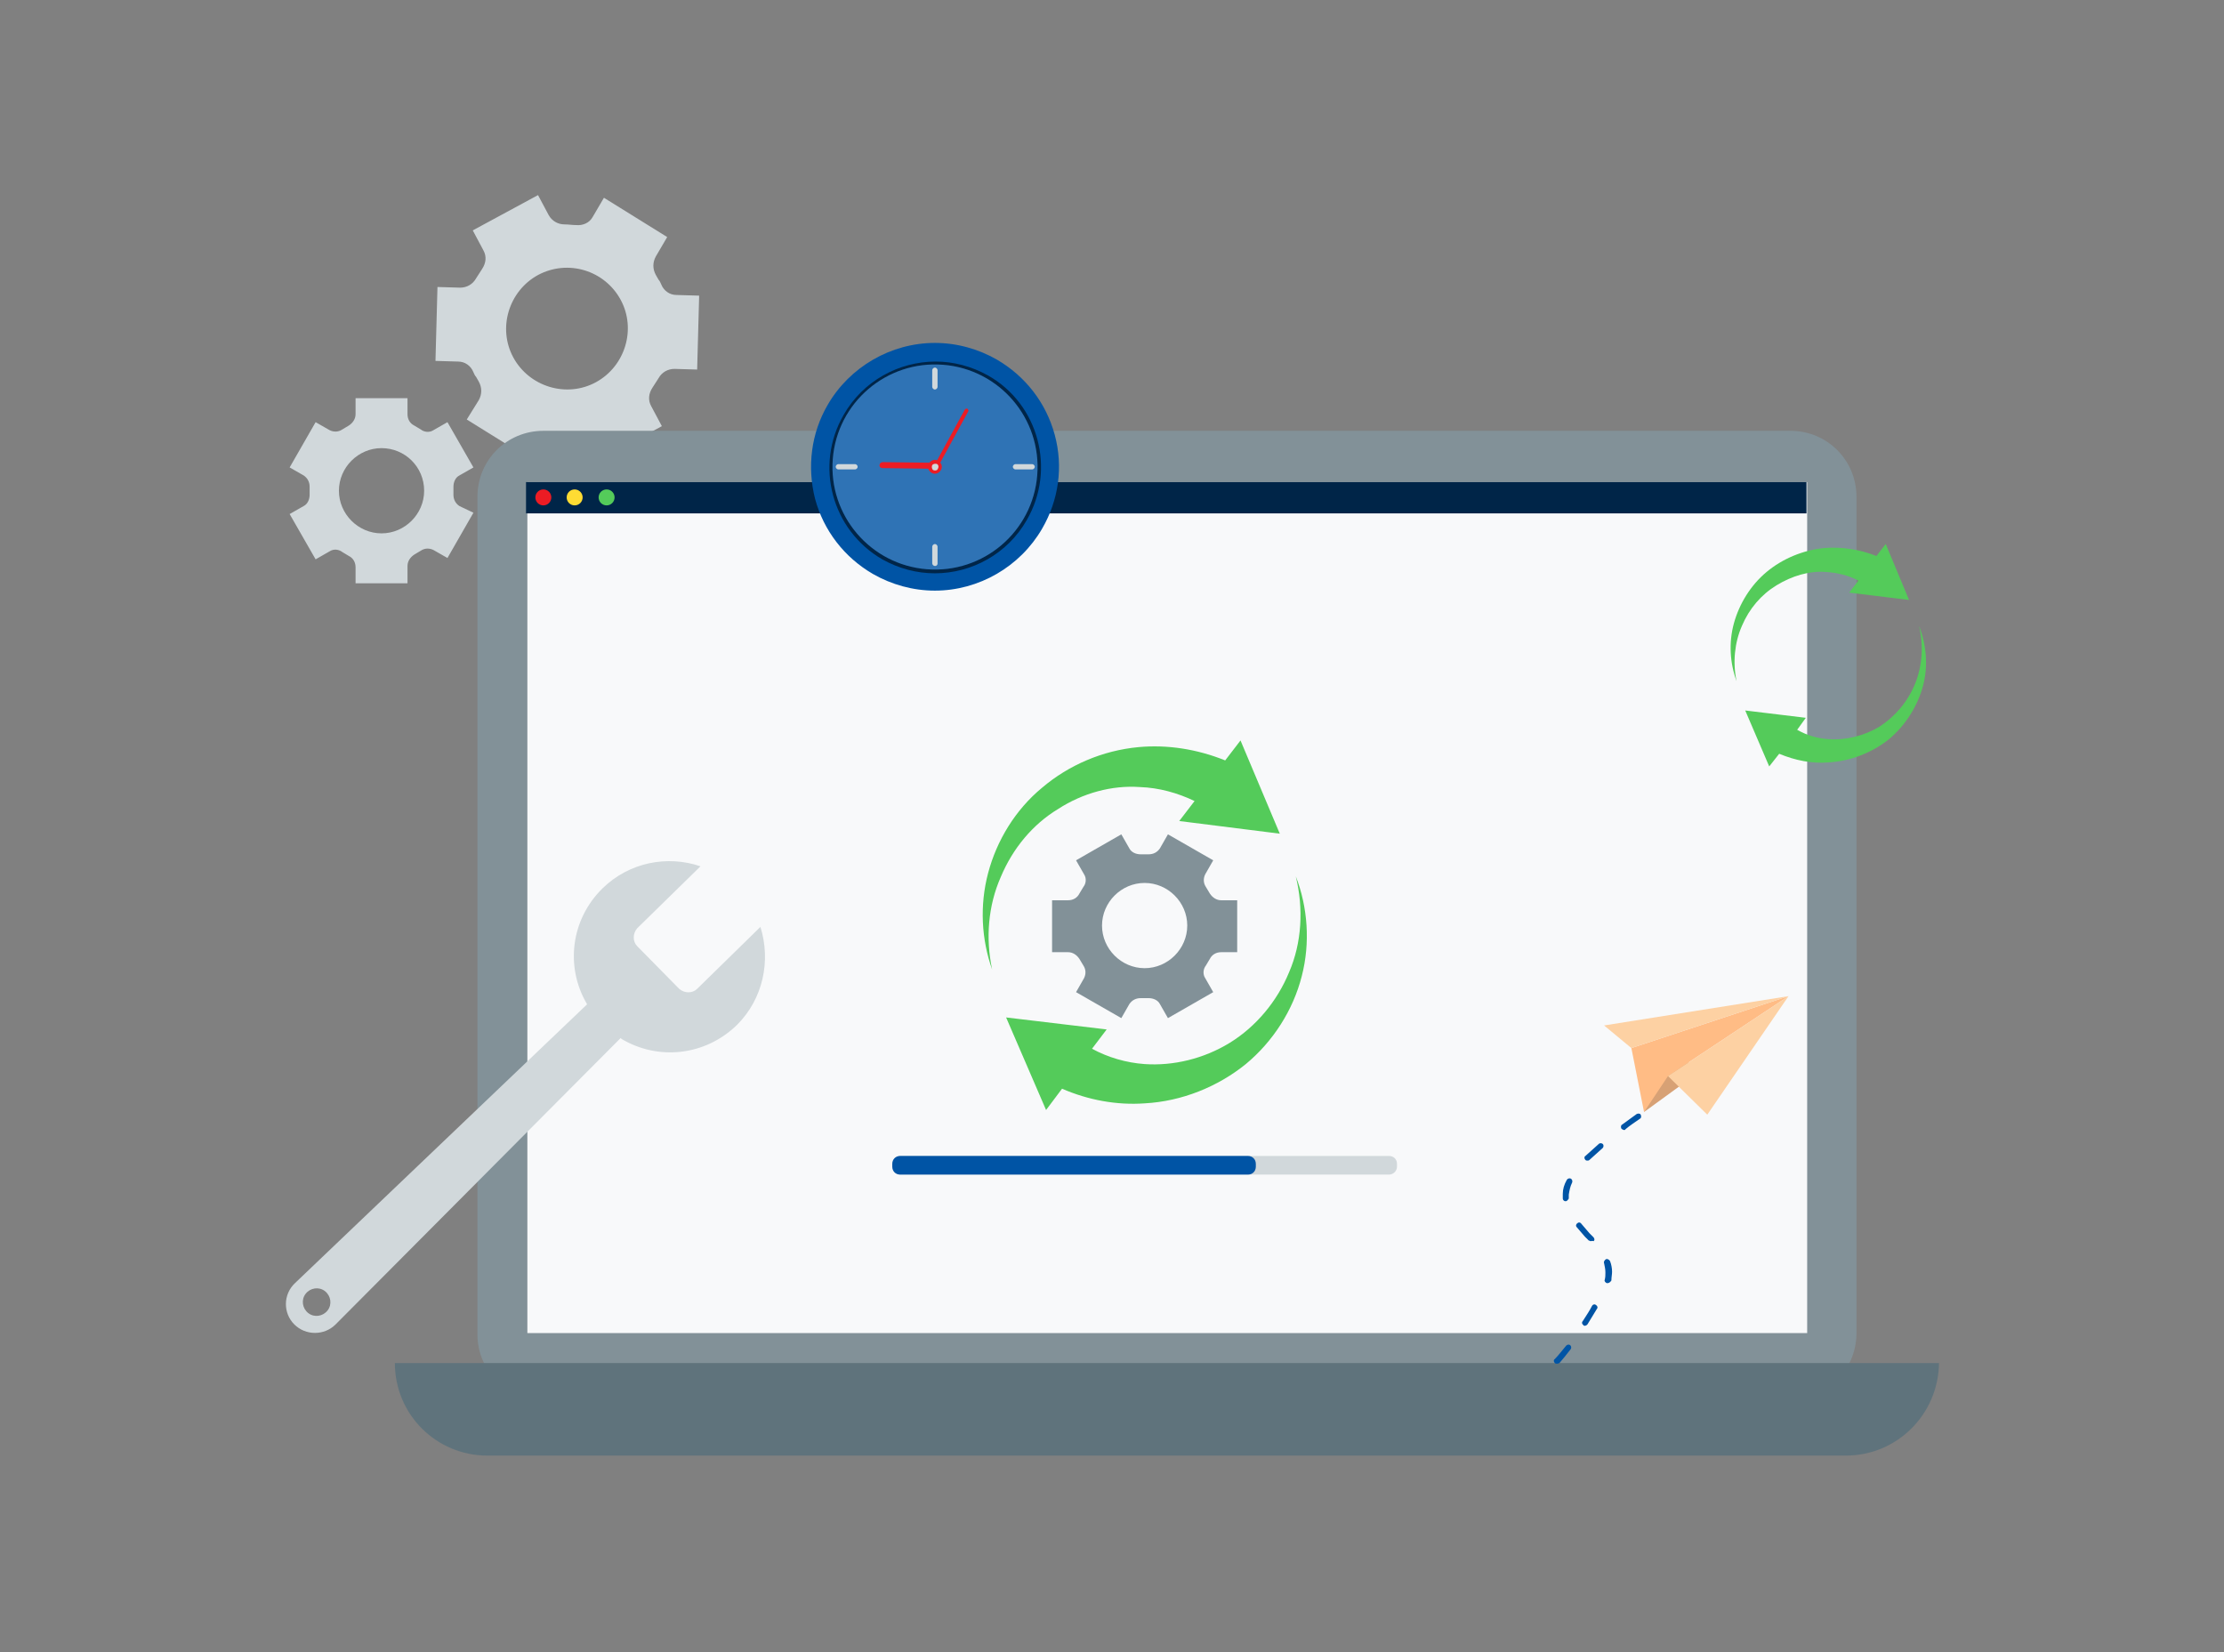 <svg width="420" height="312" viewBox="0 0 420 312" fill="none" xmlns="http://www.w3.org/2000/svg">
<rect x="0" y="0" width="420" height="312" fill="#808080" stroke="none"/>
<path d="M125.999 44.766L114.053 37.347L111.915 40.994C111.286 42.125 110.029 42.628 108.771 42.503C108.017 42.503 107.388 42.377 106.633 42.377C105.376 42.377 104.244 41.748 103.616 40.616L101.604 36.844L89.28 43.509L91.292 47.281C91.921 48.413 91.795 49.67 91.041 50.802C90.663 51.431 90.286 51.934 89.909 52.563C89.28 53.694 88.148 54.323 86.891 54.323L82.615 54.197L82.238 68.155L86.514 68.281C87.771 68.281 88.903 69.036 89.406 70.293C89.532 70.545 89.657 70.922 89.909 71.173C90.035 71.425 90.286 71.802 90.412 72.054C91.041 73.185 91.041 74.443 90.412 75.575L88.148 79.221L100.095 86.64L102.358 82.994C102.987 81.862 104.244 81.359 105.502 81.485C106.256 81.485 106.885 81.611 107.639 81.611C108.897 81.611 110.029 82.239 110.657 83.371L112.669 87.143L124.993 80.479L122.981 76.706C122.352 75.575 122.478 74.317 123.232 73.185C123.61 72.557 123.987 72.054 124.364 71.425C124.993 70.293 126.125 69.664 127.382 69.664L131.657 69.79L132.035 55.832L127.759 55.706C126.502 55.706 125.37 54.952 124.867 53.694C124.741 53.443 124.616 53.066 124.364 52.814C124.238 52.563 123.987 52.185 123.861 51.934C123.232 50.802 123.232 49.545 123.861 48.413L125.999 44.766ZM117.196 56.587C120.214 62.119 118.077 69.161 112.544 72.179C107.011 75.197 99.969 73.06 96.951 67.527C93.933 61.994 96.071 54.952 101.604 51.934C107.262 48.916 114.178 51.054 117.196 56.587Z" fill="#D1D8DB"/>
<path d="M89.406 88.275L84.502 79.724L81.861 81.233C81.106 81.736 80.1 81.61 79.472 81.107C79.094 80.856 78.591 80.605 78.214 80.353C77.46 79.976 76.957 79.221 76.957 78.215V75.197H67.148V78.215C67.148 79.096 66.645 79.85 65.891 80.353C65.514 80.605 65.011 80.856 64.633 81.107C63.879 81.61 62.999 81.61 62.244 81.233L59.603 79.724L54.699 88.275L57.34 89.784C58.094 90.287 58.472 91.042 58.472 91.922C58.472 92.173 58.472 92.425 58.472 92.676C58.472 92.928 58.472 93.179 58.472 93.431C58.472 94.311 58.094 95.191 57.34 95.569L54.699 97.078L59.603 105.628L62.244 104.119C62.999 103.616 64.005 103.742 64.633 104.245C65.011 104.497 65.514 104.748 65.891 105C66.645 105.377 67.148 106.131 67.148 107.137V110.155H76.957V106.886C76.957 106.006 77.46 105.251 78.214 104.748C78.591 104.497 79.094 104.245 79.472 103.994C80.226 103.491 81.106 103.491 81.861 103.868L84.502 105.377L89.406 96.826L86.765 95.569C86.011 95.066 85.633 94.311 85.633 93.431C85.633 93.179 85.633 92.928 85.633 92.676C85.633 92.425 85.633 92.173 85.633 91.922C85.633 91.042 86.011 90.161 86.765 89.784L89.406 88.275ZM80.1 92.676C80.1 97.078 76.454 100.724 72.052 100.724C67.651 100.724 64.005 97.078 64.005 92.676C64.005 88.275 67.651 84.628 72.052 84.628C76.454 84.628 80.1 88.149 80.1 92.676Z" fill="#D1D8DB"/>
<path d="M338.014 264.449H102.613C95.823 264.449 90.164 258.916 90.164 252V93.808C90.164 86.892 95.697 81.359 102.613 81.359H338.14C345.056 81.359 350.589 86.892 350.589 93.808V252C350.463 258.79 344.931 264.449 338.014 264.449Z" fill="#829198"/>
<path d="M348.576 274.886H92.049C82.367 274.886 74.57 267.09 74.57 257.407H366.181C366.055 267.09 358.259 274.886 348.576 274.886Z" fill="#5F737C"/>
<path d="M341.282 91.042H99.594V251.749H341.282V91.042Z" fill="#F8F9FA"/>
<path d="M341.154 91.042H99.34V96.952H341.154V91.042Z" fill="#002548"/>
<path d="M102.611 95.442C103.444 95.442 104.12 94.767 104.12 93.933C104.12 93.1 103.444 92.425 102.611 92.425C101.777 92.425 101.102 93.1 101.102 93.933C101.102 94.767 101.777 95.442 102.611 95.442Z" fill="#EC1C24"/>
<path d="M108.521 95.442C109.354 95.442 110.03 94.767 110.03 93.933C110.03 93.1 109.354 92.425 108.521 92.425C107.687 92.425 107.012 93.1 107.012 93.933C107.012 94.767 107.687 95.442 108.521 95.442Z" fill="#FFDC33"/>
<path d="M114.556 95.442C115.389 95.442 116.065 94.767 116.065 93.933C116.065 93.1 115.389 92.425 114.556 92.425C113.722 92.425 113.047 93.1 113.047 93.933C113.047 94.767 113.722 95.442 114.556 95.442Z" fill="#54CB5A"/>
<path d="M344.802 108.018C346.94 108.143 349.078 108.646 350.964 109.652L349.203 111.916L360.521 113.299L356.12 102.736L354.359 105C351.215 103.742 347.82 103.239 344.551 103.491C340.527 103.868 336.629 105.503 333.611 108.018C330.593 110.532 328.455 114.053 327.449 117.7C326.443 121.347 326.694 125.245 327.952 128.64C327.197 125.119 327.575 121.347 328.958 118.203C330.341 114.934 332.605 112.293 335.497 110.532C338.389 108.772 341.658 107.766 344.802 108.018Z" fill="#54CB5A"/>
<path d="M363.161 129.52C364.167 125.748 363.79 121.724 362.406 118.203C363.287 121.85 363.035 125.748 361.652 129.143C360.269 132.538 357.879 135.305 354.987 137.191C352.095 138.951 348.574 139.832 345.305 139.58C343.167 139.454 341.155 138.826 339.394 137.82L341.029 135.556L329.586 134.173L334.113 144.736L335.999 142.347C339.017 143.604 342.161 144.233 345.305 143.981C349.58 143.73 353.604 142.095 356.748 139.58C359.891 136.939 362.155 133.293 363.161 129.52Z" fill="#54CB5A"/>
<path d="M215.28 148.634C218.926 148.76 222.447 149.766 225.591 151.275L222.699 155.048L241.687 157.437L234.268 139.832L231.375 143.604C226.094 141.467 220.435 140.587 215.028 141.09C208.238 141.718 201.825 144.485 196.795 148.76C191.765 152.91 188.244 158.694 186.609 164.856C184.974 171.018 185.351 177.431 187.363 183.09C186.106 177.179 186.609 171.018 188.998 165.61C191.262 160.203 195.034 155.676 199.813 152.784C204.465 149.766 209.998 148.257 215.28 148.634Z" fill="#54CB5A"/>
<path d="M245.836 184.347C247.471 178.059 246.968 171.269 244.705 165.485C246.213 171.646 245.836 178.059 243.447 183.592C241.184 189.125 237.16 193.904 232.255 196.922C227.351 199.94 221.567 201.323 216.16 200.946C212.639 200.694 209.243 199.688 206.225 198.053L208.992 194.407L190.004 192.143L197.549 209.622L200.567 205.598C205.471 207.736 210.878 208.742 216.16 208.365C223.201 207.988 229.992 205.221 235.273 200.946C240.429 196.67 244.202 190.76 245.836 184.347Z" fill="#54CB5A"/>
<path d="M262.312 221.82H170.138C169.258 221.82 168.629 221.191 168.629 220.311V219.808C168.629 218.928 169.258 218.299 170.138 218.299H262.312C263.192 218.299 263.821 218.928 263.821 219.808V220.311C263.821 221.191 263.066 221.82 262.312 221.82Z" fill="#D1D8DB"/>
<path d="M235.654 221.82H170.013C169.133 221.82 168.504 221.191 168.504 220.311V219.808C168.504 218.928 169.133 218.299 170.013 218.299H235.654C236.534 218.299 237.163 218.928 237.163 219.808V220.311C237.163 221.191 236.534 221.82 235.654 221.82Z" fill="#0054A5"/>
<path d="M220.564 192.269L229.115 187.365L227.606 184.724C227.103 183.97 227.229 182.964 227.732 182.335C227.983 181.958 228.234 181.455 228.486 181.078C228.863 180.323 229.618 179.82 230.624 179.82H233.642V170.012H230.624C229.743 170.012 228.989 169.509 228.486 168.754C228.234 168.377 227.983 167.874 227.732 167.497C227.229 166.742 227.229 165.862 227.606 165.108L229.115 162.467L220.564 157.563L219.055 160.203C218.552 160.958 217.797 161.335 216.917 161.335C216.666 161.335 216.414 161.335 216.163 161.335C215.911 161.335 215.66 161.335 215.408 161.335C214.528 161.335 213.648 160.958 213.27 160.203L211.761 157.563L203.211 162.467L204.72 165.108C205.223 165.862 205.097 166.868 204.594 167.497C204.342 167.874 204.091 168.377 203.839 168.754C203.462 169.509 202.708 170.012 201.702 170.012H198.684V179.82H201.702C202.582 179.82 203.336 180.323 203.839 181.078C204.091 181.455 204.342 181.958 204.594 182.335C205.097 183.09 205.097 183.97 204.72 184.724L203.211 187.365L211.761 192.269L213.27 189.629C213.773 188.874 214.528 188.497 215.408 188.497C215.66 188.497 215.911 188.497 216.163 188.497C216.414 188.497 216.666 188.497 216.917 188.497C217.797 188.497 218.678 188.874 219.055 189.629L220.564 192.269ZM216.163 182.838C211.761 182.838 208.115 179.191 208.115 174.79C208.115 170.389 211.761 166.742 216.163 166.742C220.564 166.742 224.211 170.389 224.211 174.79C224.211 179.191 220.564 182.838 216.163 182.838Z" fill="#829198"/>
<path d="M143.604 175.042L131.658 186.737C130.778 187.617 129.269 187.617 128.263 186.737L120.341 178.689C119.46 177.809 119.46 176.3 120.341 175.294L132.287 163.599C125.999 161.461 118.832 162.844 113.802 167.749C107.766 173.659 106.76 182.587 110.784 189.503C110.784 189.503 110.784 189.629 110.909 189.629L55.706 242.317C53.442 244.455 53.442 247.976 55.58 250.114C57.718 252.252 61.239 252.252 63.377 250.114L117.197 196.042C117.197 196.042 117.323 196.042 117.323 196.168C124.239 200.317 133.167 199.437 139.203 193.527C144.107 188.623 145.616 181.455 143.604 175.042ZM61.867 247.473C60.987 248.605 59.353 248.856 58.221 247.976C57.089 247.096 56.838 245.461 57.718 244.329C58.598 243.198 60.233 242.946 61.364 243.826C62.496 244.707 62.748 246.341 61.867 247.473Z" fill="#D1D8DB"/>
<path d="M293.999 257.532C293.874 257.532 293.748 257.532 293.622 257.407C293.371 257.155 293.371 256.778 293.622 256.652C294.377 255.898 295.005 255.018 295.76 254.137C296.011 253.886 296.263 253.886 296.514 254.012C296.766 254.263 296.766 254.515 296.64 254.766C295.886 255.772 295.131 256.652 294.502 257.407C294.251 257.532 294.125 257.532 293.999 257.532ZM299.281 250.365C299.155 250.365 299.029 250.365 299.029 250.239C298.778 250.113 298.652 249.736 298.904 249.485C299.532 248.479 300.161 247.598 300.664 246.592C300.79 246.341 301.167 246.215 301.419 246.467C301.67 246.592 301.796 246.97 301.544 247.221C300.916 248.227 300.413 249.107 299.784 250.113C299.658 250.239 299.532 250.365 299.281 250.365ZM303.556 242.317H303.431C303.179 242.191 302.928 241.94 303.053 241.688C303.179 241.185 303.179 240.808 303.179 240.305C303.179 239.676 303.053 239.173 302.928 238.544C302.802 238.293 303.053 237.916 303.305 237.79C303.556 237.664 303.934 237.916 304.059 238.167C304.311 238.796 304.437 239.55 304.437 240.179C304.437 240.682 304.311 241.185 304.311 241.814C304.059 242.191 303.808 242.317 303.556 242.317ZM300.413 234.395C300.287 234.395 300.161 234.269 300.035 234.269L299.281 233.515C298.778 232.886 298.275 232.383 297.772 231.754C297.52 231.503 297.646 231.125 297.898 231C298.149 230.748 298.526 230.874 298.652 231.125C299.155 231.754 299.658 232.257 300.161 232.886L300.916 233.64C301.167 233.892 301.167 234.269 300.916 234.395C300.664 234.269 300.538 234.395 300.413 234.395ZM295.634 226.85C295.383 226.85 295.131 226.598 295.131 226.347C295.131 226.095 295.131 225.97 295.131 225.718C295.131 225.592 295.131 225.467 295.131 225.467C295.131 224.586 295.383 223.706 295.886 222.826C296.011 222.574 296.389 222.449 296.64 222.574C296.892 222.7 297.017 223.077 296.892 223.329C296.514 224.083 296.389 224.838 296.263 225.592C296.263 225.718 296.263 225.718 296.263 225.844C296.263 225.97 296.263 226.221 296.263 226.347C296.137 226.473 296.011 226.85 295.634 226.85ZM299.784 219.179C299.658 219.179 299.532 219.179 299.407 219.053C299.155 218.802 299.155 218.425 299.407 218.299C300.287 217.544 301.041 216.79 301.922 216.035C302.173 215.784 302.55 215.91 302.676 216.035C302.928 216.287 302.802 216.664 302.676 216.79C301.796 217.544 301.041 218.299 300.161 219.053C300.035 219.179 299.91 219.179 299.784 219.179ZM306.7 213.395C306.574 213.395 306.323 213.269 306.197 213.143C306.071 212.892 306.071 212.515 306.323 212.389C307.203 211.76 308.209 211.006 309.089 210.377C309.341 210.251 309.718 210.251 309.844 210.503C309.97 210.754 309.97 211.131 309.718 211.257C308.838 211.886 307.832 212.515 306.952 213.269C306.952 213.395 306.826 213.395 306.7 213.395Z" fill="#0054A5"/>
<path d="M310.473 210L321.539 201.952L316.257 199.437L311.604 204.844L310.473 210Z" fill="#FFBC85"/>
<path opacity="0.19" d="M310.473 210L321.539 201.952L316.257 199.437L311.604 204.844L310.473 210Z" fill="#2D2F31"/>
<path d="M308.086 197.928L310.475 210L315.002 203.209L337.763 188.12L308.086 197.928Z" fill="#FFBC85"/>
<path d="M302.93 193.653L308.085 197.928L337.762 188.12L302.93 193.653Z" fill="#FDD1A3"/>
<path d="M315 203.209L322.419 210.503L337.76 188.12L315 203.209Z" fill="#FDD1A3"/>
<path d="M176.555 109.149C172.909 109.149 169.262 108.143 166.118 106.383C161.214 103.616 157.819 99.09 156.31 93.682C154.801 88.275 155.556 82.617 158.448 77.712C162.22 71.173 169.136 67.149 176.681 67.149C180.328 67.149 183.975 68.155 187.118 69.916C197.178 75.7 200.573 88.652 194.789 98.587C191.017 105.125 184.1 109.149 176.555 109.149Z" fill="#002548"/>
<path d="M195.882 89.727C196.729 79.065 188.773 69.735 178.111 68.888C167.449 68.041 158.119 75.998 157.272 86.66C156.425 97.322 164.382 106.651 175.044 107.498C185.706 108.345 195.035 100.389 195.882 89.727Z" fill="#0054A5"/>
<g opacity="0.19">
<path d="M195.882 89.727C196.729 79.065 188.773 69.735 178.111 68.888C167.449 68.041 158.119 75.998 157.272 86.66C156.425 97.322 164.382 106.651 175.044 107.498C185.706 108.345 195.035 100.389 195.882 89.727Z" fill="#F8F9FA"/>
</g>
<path d="M199.187 82.114C197.553 76.078 193.654 71.048 188.247 67.904C184.726 65.892 180.702 64.76 176.553 64.76C168.253 64.76 160.457 69.287 156.307 76.455C153.163 81.862 152.409 88.15 153.918 94.185C155.553 100.221 159.451 105.251 164.858 108.395C168.379 110.407 172.403 111.539 176.553 111.539C184.852 111.539 192.648 107.012 196.798 99.844C199.942 94.437 200.822 88.15 199.187 82.114ZM193.906 98.209C190.259 104.623 183.469 108.269 176.553 108.269C173.157 108.269 169.762 107.389 166.618 105.629C157.062 100.096 153.792 87.898 159.325 78.341C162.972 71.928 169.762 68.281 176.678 68.281C180.074 68.281 183.469 69.162 186.612 70.922C196.169 76.329 199.439 88.653 193.906 98.209Z" fill="#0054A5"/>
<path d="M176.554 73.563C176.302 73.563 176.051 73.311 176.051 73.06V69.916C176.051 69.665 176.302 69.413 176.554 69.413C176.805 69.413 177.057 69.665 177.057 69.916V73.06C177.057 73.311 176.805 73.563 176.554 73.563Z" fill="#D1D8DB"/>
<path d="M161.467 88.653H158.323C158.072 88.653 157.82 88.401 157.82 88.15C157.82 87.898 158.072 87.647 158.323 87.647H161.467C161.719 87.647 161.97 87.898 161.97 88.15C161.97 88.401 161.719 88.653 161.467 88.653Z" fill="#D1D8DB"/>
<path d="M176.554 106.886C176.302 106.886 176.051 106.635 176.051 106.383V103.24C176.051 102.988 176.302 102.737 176.554 102.737C176.805 102.737 177.057 102.988 177.057 103.24V106.383C177.057 106.761 176.805 106.886 176.554 106.886Z" fill="#D1D8DB"/>
<path d="M194.916 88.653H191.773C191.521 88.653 191.27 88.401 191.27 88.15C191.27 87.898 191.521 87.647 191.773 87.647H194.916C195.168 87.647 195.419 87.898 195.419 88.15C195.419 88.401 195.168 88.653 194.916 88.653Z" fill="#D1D8DB"/>
<path d="M176.552 88.527L166.618 88.401C166.366 88.401 165.989 88.15 166.115 87.772C166.115 87.521 166.366 87.269 166.744 87.269L176.678 87.395C177.055 87.395 177.306 87.647 177.181 88.024C177.181 88.275 176.803 88.527 176.552 88.527Z" fill="#EC1C24"/>
<path d="M176.554 88.653H176.428C176.302 88.527 176.176 88.275 176.302 88.15L182.212 77.335C182.338 77.21 182.59 77.084 182.715 77.21C182.841 77.335 182.967 77.587 182.841 77.713L176.931 88.527C176.805 88.653 176.679 88.653 176.554 88.653Z" fill="#EC1C24"/>
<path d="M177.18 89.281C176.551 89.659 175.797 89.407 175.419 88.778C175.042 88.15 175.294 87.395 175.922 87.018C176.551 86.641 177.306 86.892 177.683 87.521C178.06 88.15 177.809 88.904 177.18 89.281Z" fill="#EC1C24"/>
<path d="M176.928 88.778C176.677 88.904 176.174 88.904 176.048 88.527C175.922 88.275 175.922 87.772 176.299 87.647C176.551 87.521 177.054 87.521 177.18 87.898C177.305 88.15 177.18 88.527 176.928 88.778Z" fill="#D1D8DB"/>
</svg>
